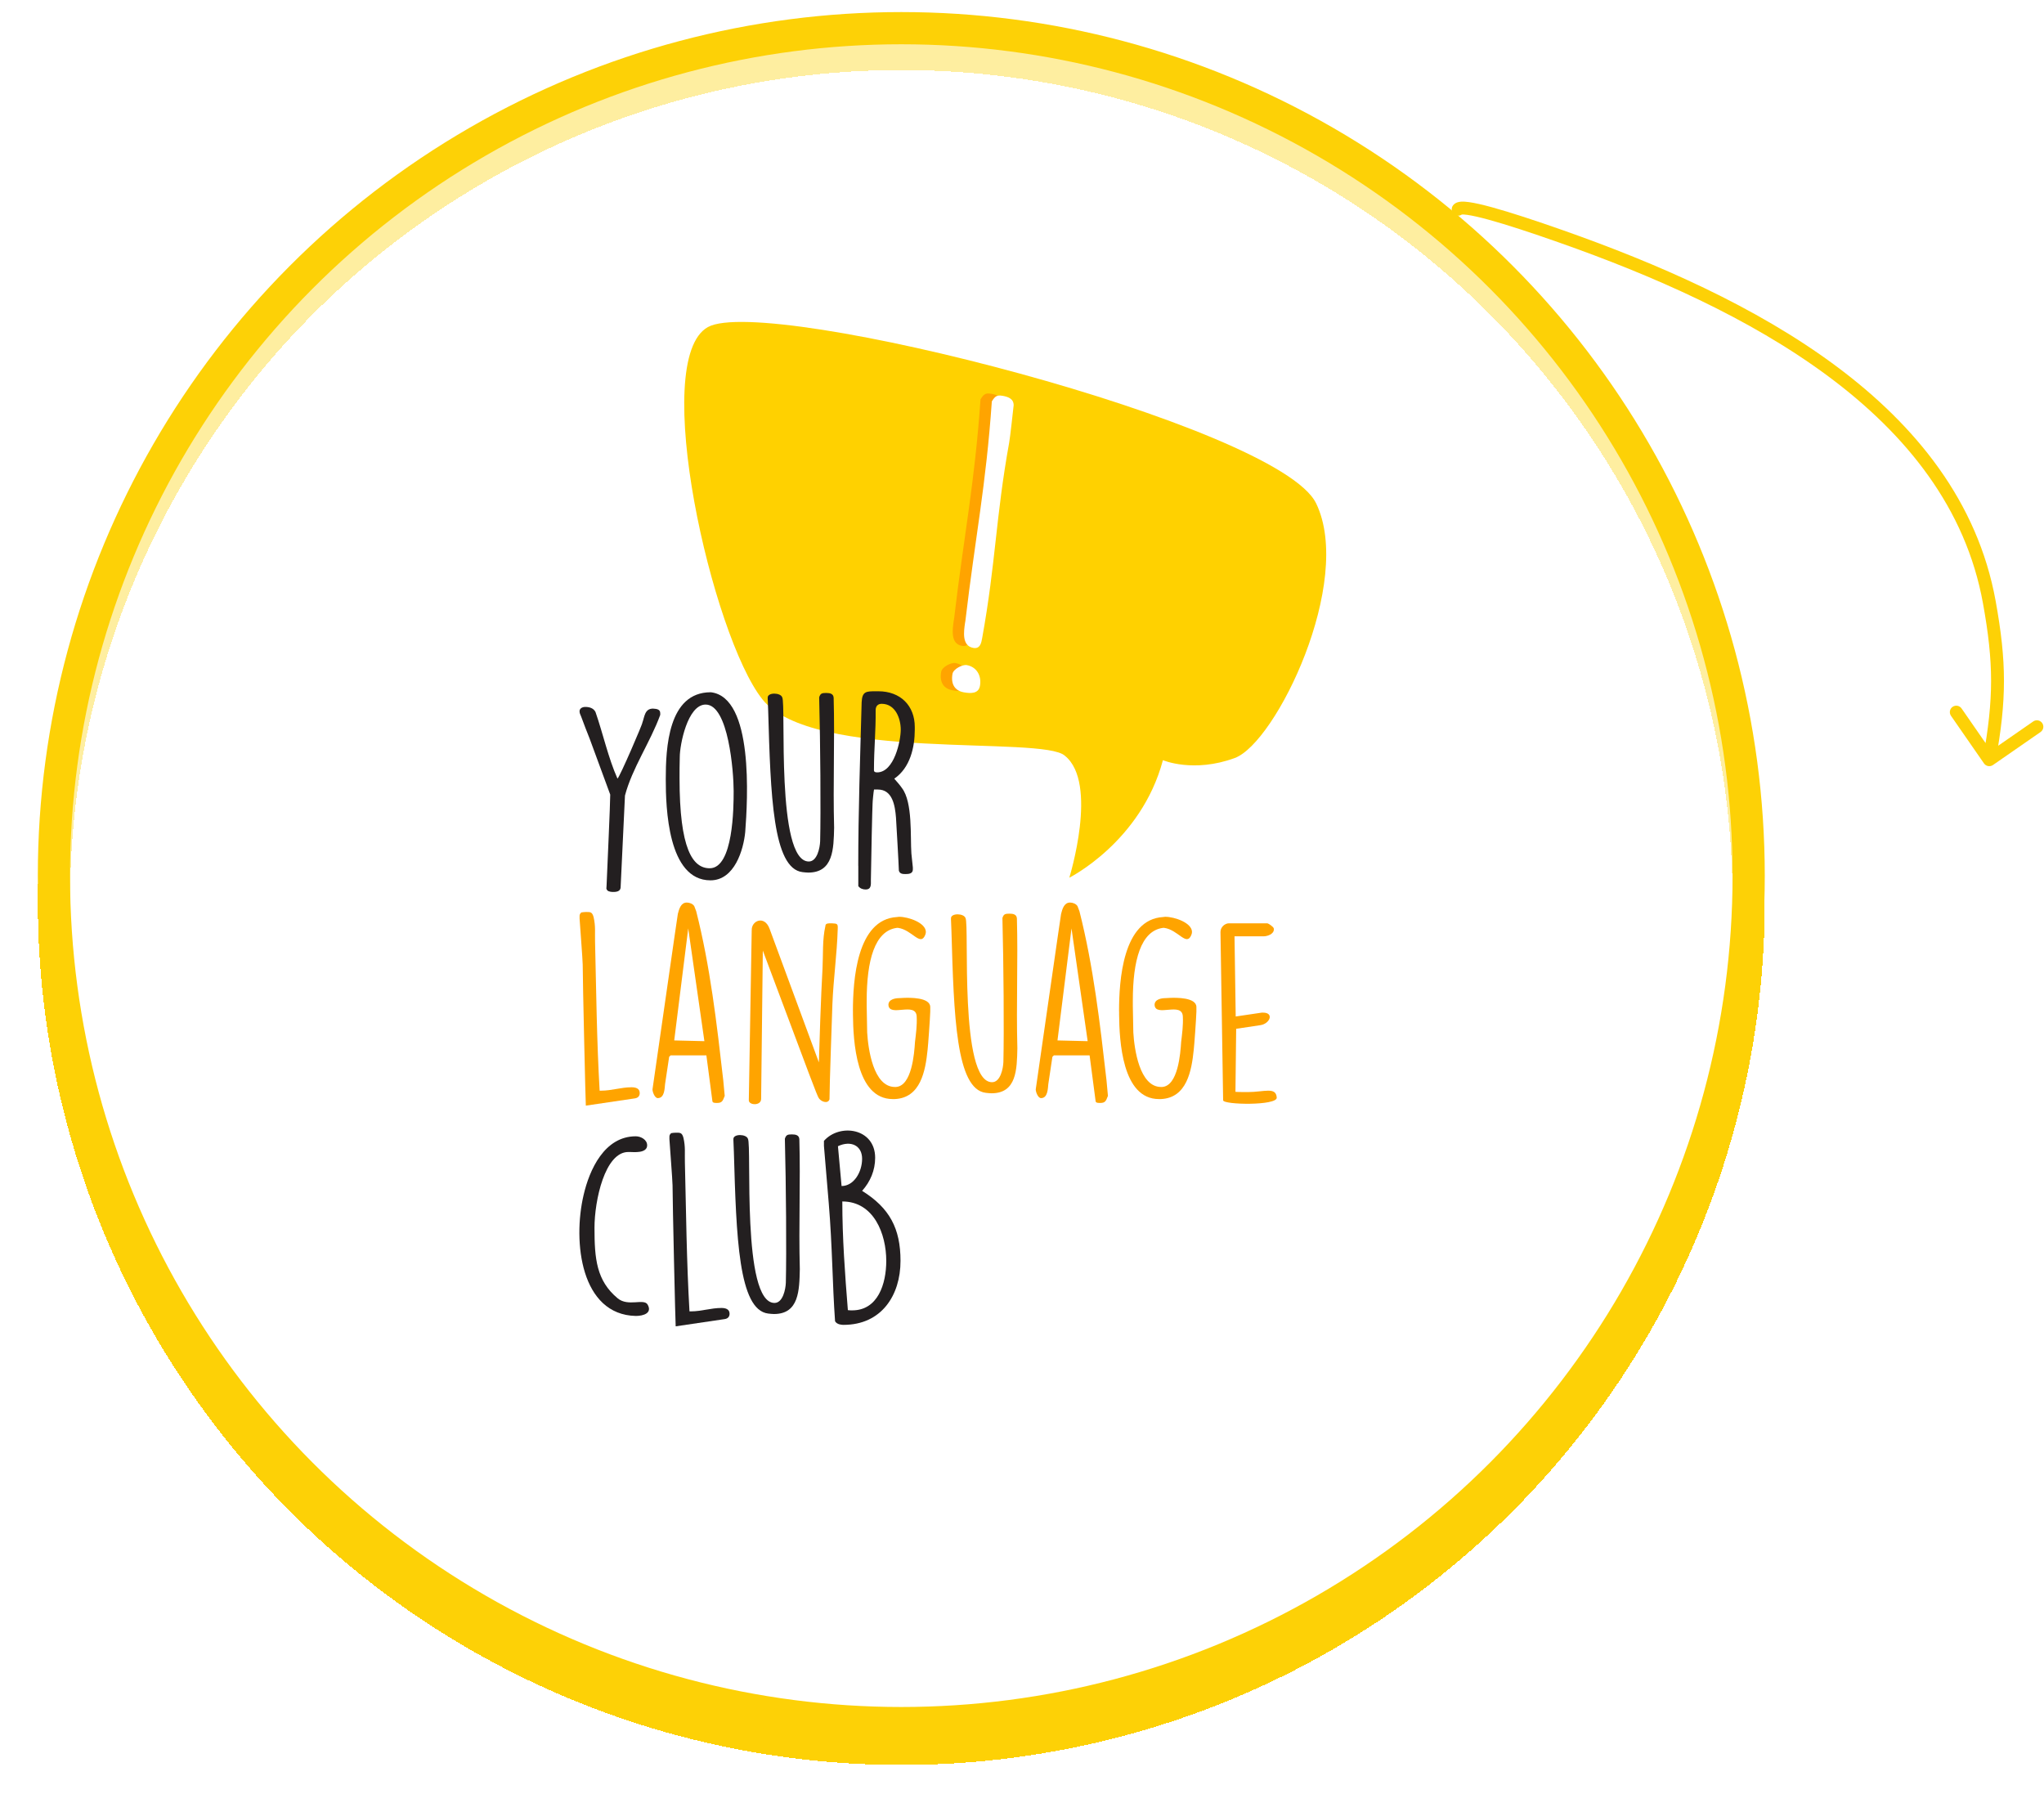 <?xml version="1.0" encoding="UTF-8"?> <svg xmlns="http://www.w3.org/2000/svg" viewBox="0 0 317.397 280" fill="none"> <g filter="url(#filter0_d_132_728)"> <circle cx="139.955" cy="135.956" r="131.582" stroke="#FDD106" stroke-width="5" shape-rendering="crispEdges"></circle> </g> <g filter="url(#filter1_b_132_728)"> <circle cx="139.955" cy="135.956" r="130.958" fill="white" fill-opacity="0.62"></circle> <circle cx="139.955" cy="135.956" r="131.582" stroke="#FDD106" stroke-width="5"></circle> </g> <path d="M204.367 78.151C198.496 65.99 119.053 45.712 109.925 50.783C100.797 55.853 110.602 98.768 118.376 108.569C126.151 118.369 161.985 114.143 165.368 117.353C170.608 121.574 166.045 136.277 166.045 136.277C166.045 136.277 177.198 130.698 180.581 118.029C180.581 118.029 185.313 120.058 191.738 117.693C198.159 115.328 210.248 90.321 204.372 78.155L204.367 78.151Z" fill="#FFD100"></path> <path d="M153.929 61.137C154.719 61.278 155.659 61.564 155.645 62.612C155.549 63.47 155.109 67.524 154.955 68.373C152.848 80.052 152.879 86.989 150.763 98.723C150.623 99.513 150.45 100.471 149.374 100.28C147.566 99.953 147.907 97.742 148.098 96.381L148.148 96.099C149.687 83.035 151.349 75.123 152.257 62.004C152.748 61.219 153.025 60.978 153.929 61.141V61.137ZM148.37 102.949C149.896 103.226 150.695 104.592 150.414 106.172C150.191 107.416 148.974 107.37 147.902 107.175C146.49 106.921 145.863 105.877 146.15 104.297C146.281 103.562 147.698 102.827 148.375 102.949H148.37Z" fill="#FFA400"></path> <path d="M94.195 137.394C94.309 134.584 94.758 124.87 94.758 123.372L91.57 114.711C91.42 114.375 90.371 111.638 90.258 111.297C90.072 110.884 89.994 110.698 89.994 110.398C90.031 109.985 90.408 109.763 90.893 109.763C91.529 109.763 92.169 109.949 92.469 110.548C93.632 113.885 94.458 117.707 95.884 120.893C96.261 120.594 99.858 112.232 99.749 112.196C100.085 111.334 100.085 110.022 101.397 110.022C101.997 110.058 102.523 110.135 102.523 110.734V110.998C100.984 115.233 98.173 119.245 97.047 123.522L96.37 137.807C96.334 138.406 95.694 138.52 95.094 138.484H95.021C94.685 138.447 94.272 138.411 94.159 137.957C94.159 137.807 94.195 137.657 94.195 137.394Z" fill="#231F20"></path> <path d="M110.357 107.48C117.069 108.229 116.097 124.198 115.72 129.187C115.456 131.924 114.071 136.686 110.321 136.686C103.681 136.686 103.382 125.364 103.382 120.979C103.382 116.218 103.718 107.484 110.357 107.484V107.48ZM105.52 120.825C105.52 131.81 107.546 134.811 110.207 134.811C113.881 134.811 113.922 125.287 113.922 122.927V122.777C113.922 119.89 113.136 109.395 109.571 109.395C106.76 109.395 105.557 115.655 105.557 117.53C105.52 118.728 105.52 119.781 105.52 120.83V120.825Z" fill="#231F20"></path> <path d="M125.51 135.482C125.247 135.482 124.947 135.446 124.611 135.41C119.997 134.847 119.661 123.449 119.284 110.33L119.211 108.491V108.305C119.211 107.479 121.201 107.52 121.464 108.269C122.1 109.358 120.451 133.762 125.592 133.762C126.904 133.762 127.317 131.624 127.354 130.612C127.467 125.964 127.39 115.505 127.204 108.269C127.39 107.67 127.617 107.593 128.289 107.593C128.889 107.593 129.415 107.706 129.452 108.342C129.638 114.942 129.338 121.615 129.524 128.51C129.452 131.774 129.411 135.482 125.51 135.482Z" fill="#231F20"></path> <path d="M133.271 134.434C133.271 126 133.571 117.489 133.798 109.055C133.871 107.33 134.511 107.33 136.01 107.33H136.387C139.838 107.33 142.049 109.581 142.049 112.877V113.29C142.049 116.027 141.336 119.214 138.862 120.902C139.048 121.088 139.911 122.101 140.061 122.364C141.75 124.575 141.336 129.936 141.523 132.523C141.523 132.75 141.75 134.475 141.75 134.697V134.997C141.75 135.632 141.15 135.71 140.664 135.71H140.628C140.215 135.71 139.729 135.71 139.579 135.183C139.543 133.948 139.207 128.211 139.13 126.935C138.98 125.097 138.603 122.586 136.318 122.586H135.719C135.646 122.922 135.496 124.425 135.496 124.761C135.46 125.097 135.27 133.422 135.233 136.608C135.233 137.321 135.347 138.106 134.407 138.106C133.993 138.106 133.544 137.957 133.28 137.58V134.43L133.271 134.434ZM136.196 119.926C138.857 119.926 139.87 115.015 139.87 113.29C139.87 111.565 139.043 109.277 136.909 109.277C136.346 109.277 135.973 109.613 135.973 110.253C136.01 113.517 135.71 116.249 135.71 119.586C135.71 119.886 135.973 119.922 136.196 119.922V119.926Z" fill="#231F20"></path> <path d="M90.97 171.666C90.934 171.666 90.484 152.319 90.484 149.773C90.484 149.06 90.035 143.322 89.998 142.614V142.351C89.998 142.051 89.998 141.938 90.262 141.674C90.375 141.638 90.825 141.602 90.975 141.602C91.651 141.602 91.951 141.566 92.173 142.387C92.51 143.849 92.36 144.748 92.401 146.21C92.587 153.858 92.664 161.616 93.113 169.342H93.377C94.953 169.342 96.451 168.815 98.063 168.815C98.663 168.815 99.339 168.965 99.339 169.714C99.339 170.127 99.117 170.463 98.59 170.54L90.975 171.666H90.97Z" fill="#FFA400"></path> <path d="M104.131 163.867L103.908 164.089L103.272 168.325C103.2 168.888 103.236 170.499 102.146 170.499C101.66 170.499 101.32 169.523 101.32 169.151C105.221 141.969 105.257 141.897 105.257 141.897C105.443 141.184 105.707 140.135 106.647 140.135C107.06 140.135 107.582 140.321 107.809 140.698L108.109 141.484C110.284 150.068 111.297 158.878 112.309 167.726L112.536 170.163C112.536 170.2 112.5 170.2 112.5 170.236C112.237 170.949 112.087 171.248 111.374 171.248H111.26C111.033 171.248 110.661 171.248 110.625 170.985L109.689 163.863H104.14L104.131 163.867ZM104.694 161.543L109.38 161.657L106.869 144.148L104.694 161.543Z" fill="#FFA400"></path> <path d="M116.732 144.448C116.655 142.95 118.721 142.046 119.507 144.221L127.158 164.952C127.195 163.304 127.495 154.08 127.721 150.408C127.835 148.156 127.685 145.873 128.171 143.771C128.171 143.358 128.584 143.358 129.148 143.358C130.046 143.394 130.124 143.435 130.083 144.257C129.97 148.156 129.406 152.056 129.256 155.955C129.184 158.129 128.807 168.515 128.807 170.69C128.543 171.475 127.381 171.025 127.081 170.39C126.704 169.605 126.405 168.851 118.453 147.594L118.19 170.613C118.19 171.738 116.278 171.625 116.278 170.84L116.728 144.448H116.732Z" fill="#FFA400"></path> <path d="M132.444 157.004C132.444 152.319 133.008 142.718 139.306 142.383L139.606 142.346C141.068 142.346 143.77 143.281 143.77 144.707C143.77 144.856 143.734 145.006 143.657 145.192C142.907 146.99 141.631 144.366 139.456 144.066H139.27C135.819 144.516 134.583 149.128 134.583 155.388V156.214L134.656 160.299C134.806 162.81 135.591 168.77 138.97 168.77H139.12C141.595 168.62 141.972 163.558 142.081 161.797C142.231 160.522 142.417 159.21 142.344 157.821C142.231 155.46 138.066 158.007 137.957 156.023C137.957 155.161 139.006 154.975 139.647 154.975L140.323 154.938C141.223 154.902 144.451 154.825 144.451 156.364V157.076C144.415 158.238 144.115 162.401 144.038 163C143.702 166.3 142.953 170.463 138.938 170.649H138.639C132.899 170.649 132.49 161.539 132.449 157.526V156.999L132.444 157.004Z" fill="#FFA400"></path> <path d="M153.97 169.75C153.706 169.75 153.406 169.714 153.071 169.678C148.457 169.115 148.121 157.716 147.744 144.598L147.671 142.759V142.573C147.671 141.747 149.66 141.788 149.924 142.537C150.559 143.622 148.911 168.03 154.047 168.03C155.359 168.03 155.772 165.892 155.809 164.879C155.922 160.231 155.845 149.773 155.659 142.537C155.845 141.938 156.072 141.86 156.744 141.86C157.344 141.86 157.87 141.974 157.907 142.609C158.093 149.205 157.793 155.882 157.979 162.778C157.907 166.042 157.866 169.75 153.965 169.75H153.97Z" fill="#FFA400"></path> <path d="M163.646 163.867L163.419 164.089L162.784 168.325C162.711 168.888 162.747 170.499 161.657 170.499C161.171 170.499 160.831 169.523 160.831 169.151C164.732 141.969 164.768 141.897 164.768 141.897C164.954 141.184 165.218 140.135 166.158 140.135C166.571 140.135 167.093 140.321 167.32 140.698L167.62 141.484C169.795 150.068 170.808 158.878 171.82 167.726L172.043 170.163C172.043 170.2 172.007 170.2 172.007 170.236C171.743 170.949 171.593 171.248 170.88 171.248H170.767C170.54 171.248 170.168 171.248 170.131 170.985L169.196 163.863H163.646V163.867ZM164.209 161.543L168.896 161.657L166.385 144.148L164.209 161.543Z" fill="#FFA400"></path> <path d="M173.769 157.004C173.769 152.319 174.332 142.718 180.631 142.383L180.931 142.346C182.393 142.346 185.095 143.281 185.095 144.707C185.095 144.856 185.058 145.006 184.981 145.192C184.232 146.99 182.956 144.366 180.781 144.066H180.594C177.143 144.516 175.908 149.128 175.908 155.388V156.214L175.985 160.299C176.135 162.81 176.921 168.77 180.299 168.77H180.449C182.924 168.62 183.301 163.558 183.41 161.797C183.56 160.522 183.746 159.21 183.673 157.821C183.56 155.46 179.396 158.007 179.287 156.023C179.287 155.161 180.335 154.975 180.976 154.975L181.653 154.938C182.552 154.902 185.78 154.825 185.78 156.364V157.076C185.744 158.238 185.444 162.401 185.367 163C185.031 166.3 184.282 170.463 180.268 170.649H179.968C174.228 170.649 173.819 161.539 173.778 157.526V156.999L173.769 157.004Z" fill="#FFA400"></path> <path d="M189.523 144.67C189.523 143.994 190.158 143.358 190.835 143.358H196.761C196.984 143.358 197.737 143.921 197.774 144.107C197.81 144.18 197.81 144.221 197.81 144.294C197.81 145.043 196.797 145.379 196.198 145.379H191.698L191.884 157.826L195.934 157.226H196.121C197.883 157.226 197.206 158.951 195.708 159.174L191.956 159.736L191.843 169.523C192.179 169.56 193.455 169.56 193.791 169.56C196.302 169.56 198.141 168.697 198.255 170.422C198.328 171.698 189.931 171.548 189.931 170.835L189.518 144.666L189.523 144.67Z" fill="#FFA400"></path> <path d="M100.493 177.817C100.493 179.129 98.318 178.865 97.791 178.865H97.564C93.927 178.865 92.314 186.401 92.314 190.636C92.314 195.434 92.614 198.848 95.916 201.585C97.528 202.933 100.003 201.549 100.566 202.561C101.315 203.873 99.93 204.322 98.727 204.322C90.212 204.136 88.9 192.851 90.625 185.538C91.524 181.639 93.849 176.428 98.727 176.428C99.512 176.428 100.489 176.954 100.489 177.817H100.493Z" fill="#231F20"></path> <path d="M104.921 205.933C104.884 205.933 104.435 186.587 104.435 184.04C104.435 183.327 103.985 177.59 103.949 176.881V176.618C103.949 176.319 103.949 176.205 104.212 175.942C104.326 175.905 104.775 175.869 104.925 175.869C105.602 175.869 105.902 175.833 106.124 176.654C106.46 178.116 106.31 179.015 106.351 180.477C106.537 188.125 106.615 195.883 107.064 203.609H107.327C108.903 203.609 110.402 203.083 112.014 203.083C112.613 203.083 113.29 203.232 113.29 203.981C113.29 204.394 113.067 204.73 112.541 204.808L104.925 205.933H104.921Z" fill="#231F20"></path> <path d="M120.184 204.022C119.92 204.022 119.621 203.986 119.284 203.95C114.671 203.387 114.335 191.988 113.958 178.87L113.885 177.031V176.845C113.885 176.019 115.874 176.06 116.137 176.809C116.773 177.894 115.125 202.302 120.265 202.302C121.578 202.302 121.991 200.164 122.027 199.152C122.141 194.503 122.064 184.045 121.877 176.809C122.064 176.21 122.291 176.133 122.963 176.133C123.562 176.133 124.089 176.246 124.125 176.882C124.312 183.477 124.012 190.155 124.198 197.05C124.125 200.314 124.084 204.022 120.184 204.022Z" fill="#231F20"></path> <path d="M135.896 179.764C135.896 181.711 135.146 183.477 133.87 184.898C138.143 187.558 139.833 190.749 139.833 195.77C139.833 201.131 136.872 205.706 130.982 205.706C130.719 205.706 129.969 205.67 129.67 205.143C129.256 199.37 129.256 193.632 128.693 186.85L127.944 177.926V177.14C130.383 174.367 135.896 175.152 135.896 179.764ZM130.682 184.149C132.594 184.149 133.87 181.975 133.87 179.914C133.87 177.853 132.108 177.027 130.119 177.967L130.682 184.154V184.149ZM132.331 203.455C136.309 203.455 137.621 199.37 137.621 195.77C137.621 191.607 135.709 186.546 130.796 186.546C130.796 192.206 131.209 197.794 131.659 203.419C131.881 203.455 132.108 203.455 132.335 203.455H132.331Z" fill="#231F20"></path> <path d="M155.686 61.455C156.476 61.595 157.416 61.882 157.402 62.93C157.307 63.788 156.866 67.842 156.712 68.691C154.605 80.37 154.637 87.306 152.52 99.041C152.38 99.83 152.207 100.788 151.131 100.598C149.324 100.271 149.664 98.06 149.855 96.698L149.905 96.417C151.444 83.353 153.106 75.441 154.014 62.322C154.505 61.536 154.782 61.296 155.686 61.459V61.455ZM150.127 103.267C151.653 103.544 152.452 104.91 152.171 106.49C151.948 107.733 150.731 107.688 149.66 107.493C148.247 107.239 147.621 106.195 147.907 104.615C148.038 103.88 149.455 103.144 150.132 103.267H150.127Z" fill="white"></path> <path d="M225.646 31.865C225.301 32.296 225.371 32.925 225.802 33.27C226.233 33.615 226.862 33.545 227.207 33.114L225.646 31.865ZM308.078 118.531C308.393 118.985 309.015 119.098 309.47 118.784L316.865 113.658C317.317 113.344 317.43 112.721 317.118 112.267C316.803 111.813 316.178 111.701 315.726 112.015L309.153 116.571L304.597 109.998C304.282 109.544 303.659 109.431 303.205 109.746C302.752 110.06 302.64 110.683 302.952 111.137L308.078 118.531ZM242.443 36.718L242.111 37.661L242.443 36.718ZM227.207 33.114C227.089 33.262 226.963 33.307 226.944 33.314C226.92 33.322 226.937 33.312 227.018 33.307C227.18 33.296 227.45 33.308 227.85 33.364C228.64 33.474 229.76 33.729 231.166 34.114C233.969 34.883 237.782 36.137 242.111 37.661L242.775 35.775C238.434 34.247 234.568 32.975 231.695 32.186C230.264 31.794 229.046 31.512 228.126 31.384C227.671 31.32 227.243 31.287 226.88 31.312C226.697 31.325 226.494 31.354 226.297 31.422C226.103 31.488 225.847 31.615 225.646 31.865L227.207 33.114ZM307.916 93.648C309.6 102.942 309.6 108.49 307.916 117.784L309.885 118.14C311.612 108.611 311.612 102.821 309.885 93.292L307.916 93.648ZM242.111 37.661C256.527 42.736 271.665 49.346 283.866 58.406C296.057 67.46 305.244 78.904 307.916 93.648L309.885 93.292C307.091 77.885 297.501 66.041 285.058 56.8C272.619 47.565 257.262 40.875 242.775 35.775L242.111 37.661Z" fill="#FDD106"></path> <defs> <filter id="filter0_d_132_728" x="0" y="0" width="279.91" height="279.91" filterUnits="userSpaceOnUse" color-interpolation-filters="sRGB"> <feFlood flood-opacity="0" result="BackgroundImageFix"></feFlood> <feColorMatrix in="SourceAlpha" type="matrix" values="0 0 0 0 0 0 0 0 0 0 0 0 0 0 0 0 0 0 127 0" result="hardAlpha"></feColorMatrix> <feOffset dy="4"></feOffset> <feGaussianBlur stdDeviation="2"></feGaussianBlur> <feComposite in2="hardAlpha" operator="out"></feComposite> <feColorMatrix type="matrix" values="0 0 0 0 0 0 0 0 0 0 0 0 0 0 0 0 0 0 0.25 0"></feColorMatrix> <feBlend mode="normal" in2="BackgroundImageFix" result="effect1_dropShadow_132_728"></feBlend> <feBlend mode="normal" in="SourceGraphic" in2="effect1_dropShadow_132_728" result="shape"></feBlend> </filter> <filter id="filter1_b_132_728" x="0.7" y="-3.299" width="278.51" height="278.51" filterUnits="userSpaceOnUse" color-interpolation-filters="sRGB"> <feFlood flood-opacity="0" result="BackgroundImageFix"></feFlood> <feGaussianBlur in="BackgroundImageFix" stdDeviation="1.65"></feGaussianBlur> <feComposite in2="SourceAlpha" operator="in" result="effect1_backgroundBlur_132_728"></feComposite> <feBlend mode="normal" in="SourceGraphic" in2="effect1_backgroundBlur_132_728" result="shape"></feBlend> </filter> </defs> </svg> 